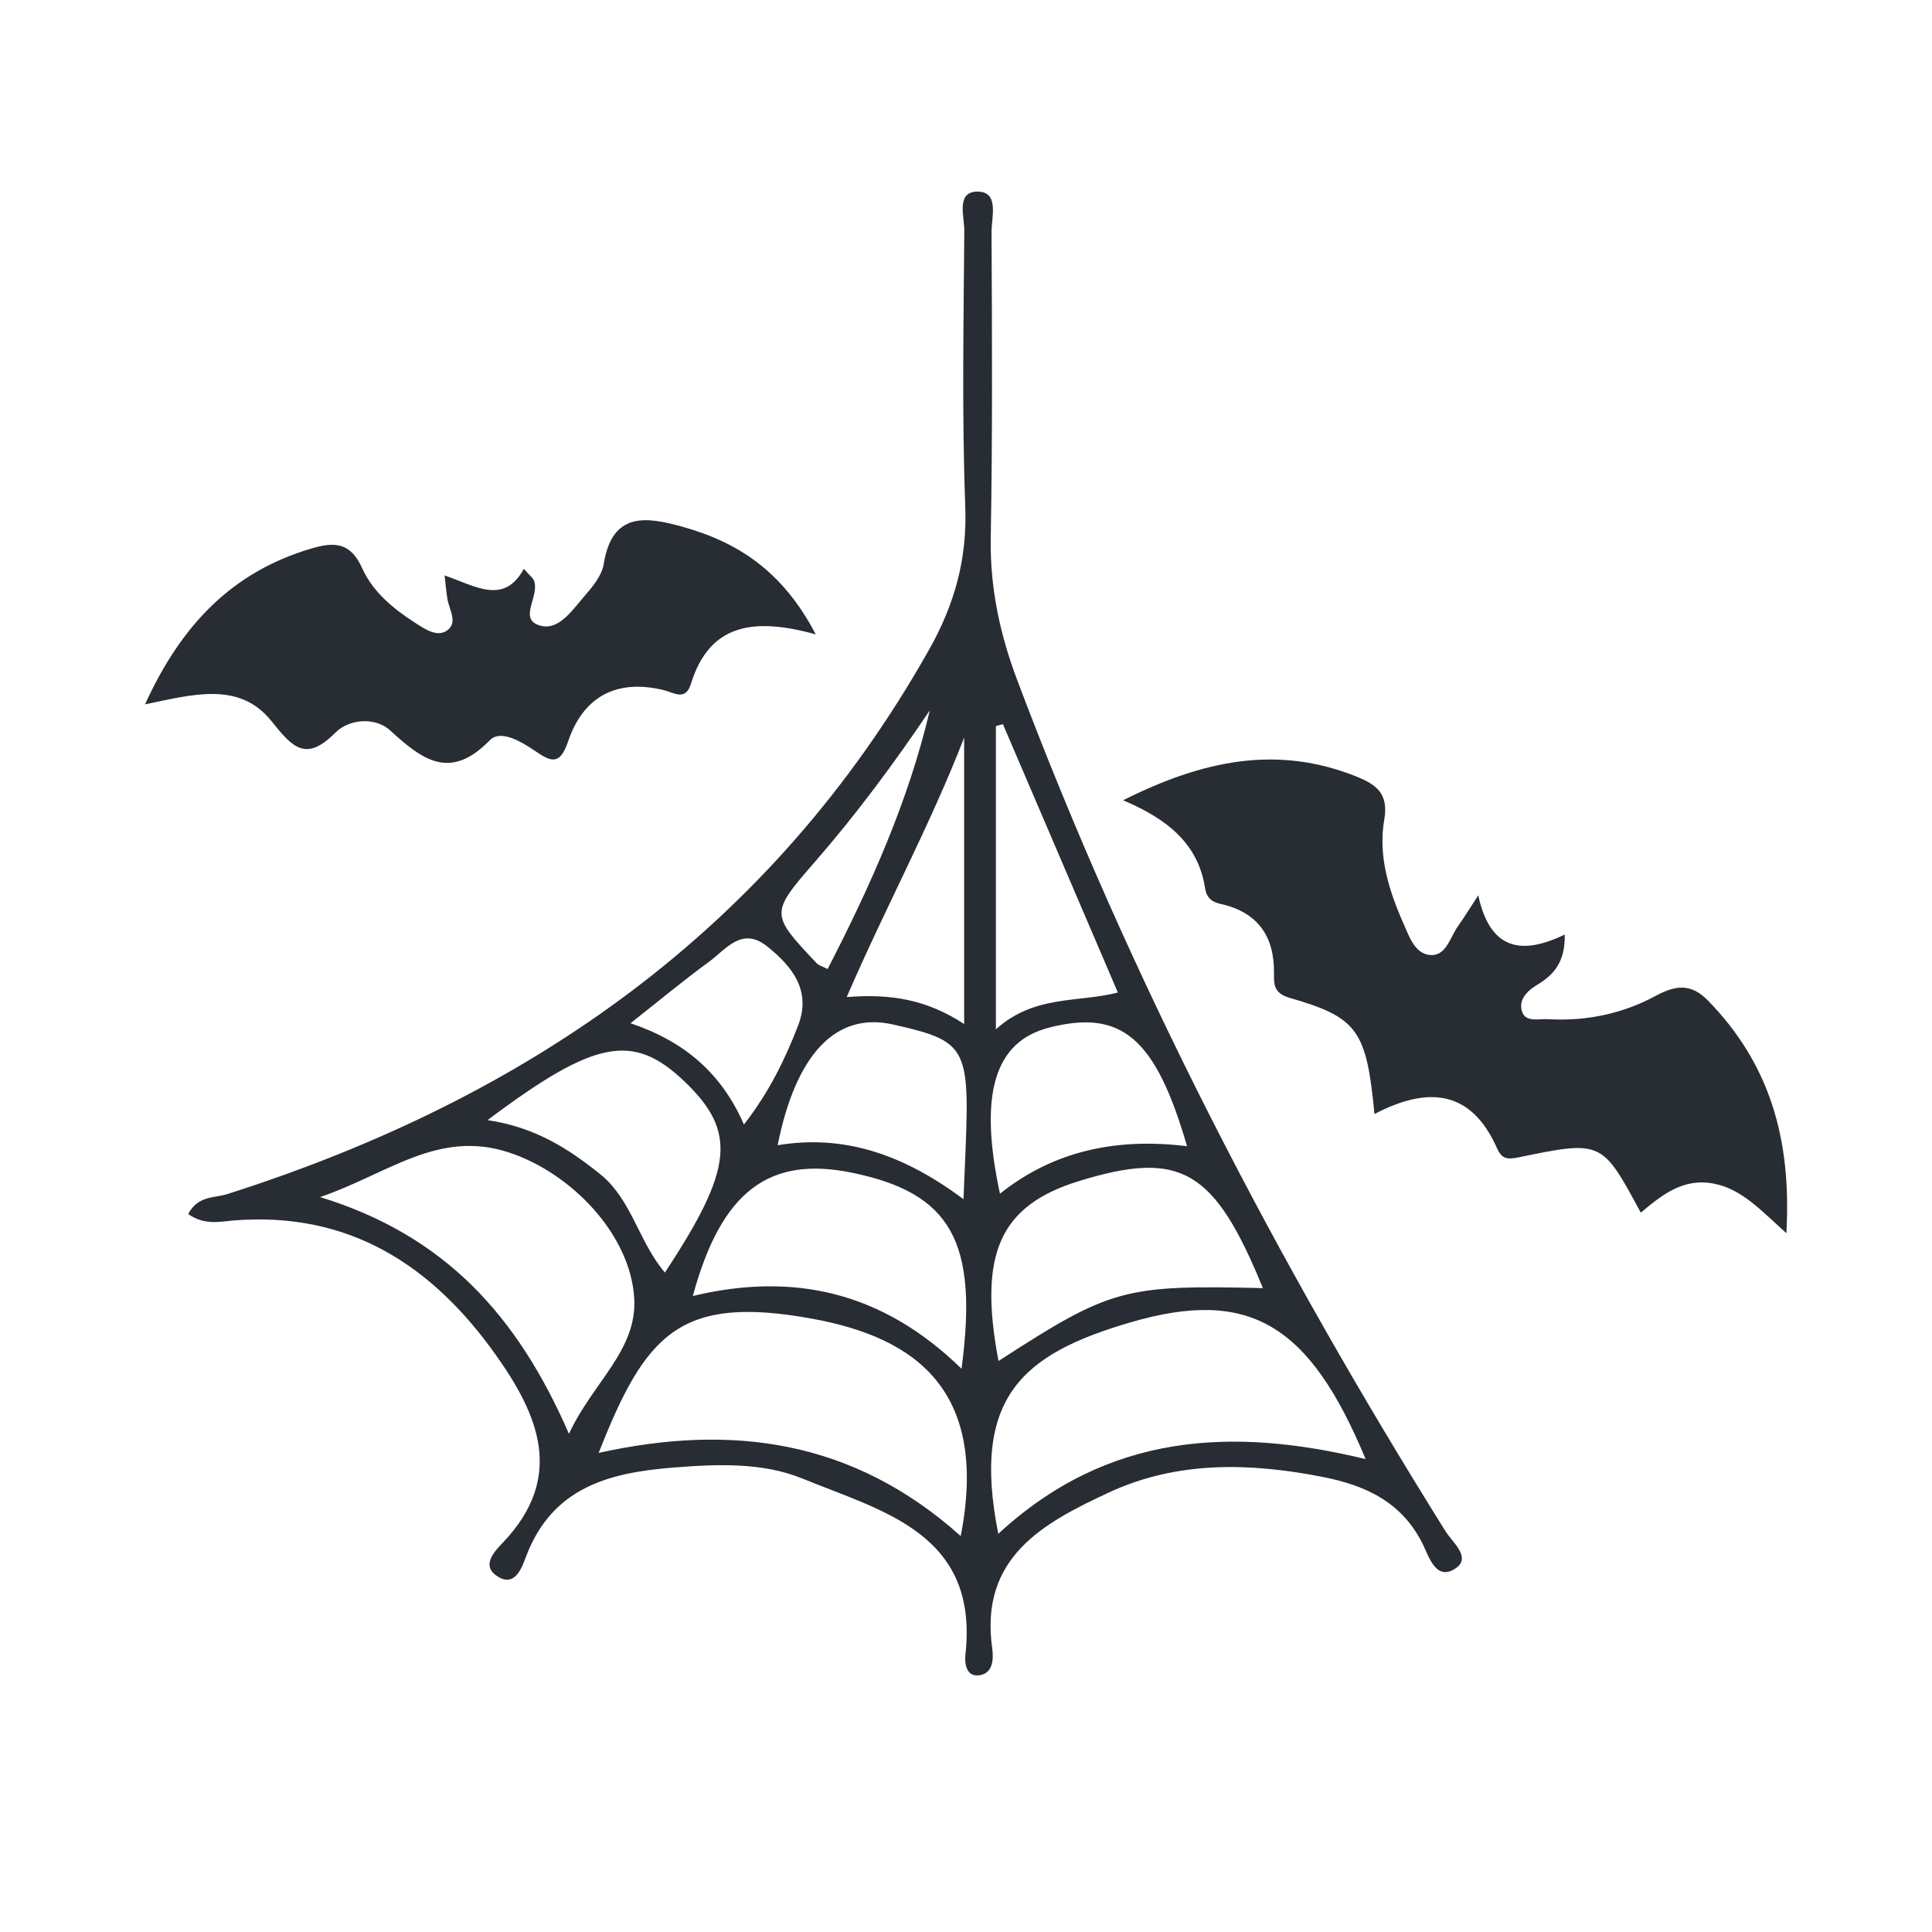 <?xml version="1.0" encoding="UTF-8" standalone="no"?>
<!DOCTYPE svg PUBLIC "-//W3C//DTD SVG 1.1//EN" "http://www.w3.org/Graphics/SVG/1.1/DTD/svg11.dtd">
<svg width="100%" height="100%" viewBox="0 0 1000 1000" version="1.1" xmlns="http://www.w3.org/2000/svg" xmlns:xlink="http://www.w3.org/1999/xlink" xml:space="preserve" xmlns:serif="http://www.serif.com/" style="fill-rule:evenodd;clip-rule:evenodd;stroke-linejoin:round;stroke-miterlimit:2;">
    <g transform="matrix(1.688,0,0,1.688,-403.976,-1283.27)">
        <path d="M493.096,1057.38C506.206,1031.95 517.831,1006.06 524.436,978.046C513.526,994.231 502.058,1009.72 489.362,1024.32C475.404,1040.37 475.473,1040.45 489.73,1055.59C490.339,1056.24 491.373,1056.48 493.096,1057.38ZM432.654,1073.99C449.409,1079.64 460.603,1089.43 467.444,1105.05C475.155,1095.13 480.071,1085.04 484.085,1074.6C488.144,1064.04 482.279,1056.56 474.55,1050.42C466.738,1044.2 461.898,1051.39 456.671,1055.19C449.131,1060.68 441.955,1066.66 432.654,1073.99ZM534.966,1074.24L534.966,986.403C524.517,1013.37 510.781,1038.59 498.953,1065.97C512.395,1064.9 523.458,1066.68 534.966,1074.24ZM544.696,1075.86C556.518,1065.19 569.911,1067.74 582.1,1064.57C569.974,1036.26 558.411,1009.27 546.848,982.283C546.131,982.484 545.413,982.685 544.696,982.886L544.696,1075.86ZM534.761,1127.93C536.647,1081.41 538.469,1080.1 513.125,1074.37C495.45,1070.38 483.302,1083.75 477.779,1111.39C498.634,1107.95 516.758,1114.55 534.761,1127.93ZM603.307,1111.7C593.644,1078.37 583.171,1069.67 561.048,1075.32C544.281,1079.6 539.353,1095.67 545.944,1126.26C562.797,1112.82 582.193,1109.11 603.307,1111.7ZM388.821,1103.7C403.325,1105.85 413.509,1112.38 423.251,1120.18C433.047,1128.01 435.131,1141 443.204,1150.43C464.264,1118.54 465.297,1107.18 449.129,1091.77C433.488,1076.86 421.811,1078.92 388.821,1103.7ZM534.161,1179.94C539.387,1140.77 530.773,1126.09 500.754,1119.86C475.043,1114.52 460.484,1125.59 451.762,1157.63C482.521,1150.26 509.844,1156.19 534.161,1179.94ZM626.568,1155.21C611.648,1118.68 601.282,1112.84 570.224,1122.37C545.904,1129.84 539.249,1144.69 545.502,1177.56C579.924,1155.31 583.857,1154.21 626.568,1155.21ZM413.782,1199.88C421.095,1184.15 434.692,1174.28 433.801,1158.42C432.69,1138.64 414.298,1119.76 395.238,1113.57C373.622,1106.54 358.206,1120.21 337.487,1127.3C375.705,1139.04 397.97,1163.6 413.782,1199.88ZM533.912,1231.24C542.635,1186.38 519.797,1170.41 488.776,1164.67C447.882,1157.11 437.275,1169.09 422.901,1205.74C463.39,1196.77 500.725,1201.52 533.912,1231.24ZM545.431,1230.55C579.022,1199.53 617.235,1197.75 658.07,1207.64C640.871,1166.29 622.473,1155.03 585.97,1165.71C553.197,1175.31 537.011,1188.37 545.431,1230.55ZM297.028,1132.5C299.993,1126.8 305.087,1127.63 309.012,1126.38C401.197,1097.02 475.866,1045.27 524.232,959.402C531.976,945.654 535.904,931.753 535.309,915.718C534.263,887.494 534.797,859.206 535.01,830.948C535.043,826.604 532.324,818.776 539.315,818.988C545.784,819.183 543.333,826.967 543.357,831.449C543.522,862.683 543.671,893.924 543.121,925.151C542.853,940.341 545.891,954.573 551.184,968.635C585.7,1060.32 630.679,1146.73 682.527,1229.71C684.68,1233.15 690.488,1237.72 685.799,1241.04C679.716,1245.34 677.433,1237.46 675.668,1233.86C669.291,1220.85 658.137,1215.72 645.008,1213.13C622.682,1208.73 600.391,1208.11 579.35,1217.88C559.263,1227.21 539.674,1237.76 543.554,1265.56C544.027,1268.94 543.873,1273.38 539.527,1273.94C535.646,1274.45 535.043,1270.36 535.355,1267.55C539.476,1230.39 509.912,1223.66 485.407,1213.62C473.156,1208.6 459.255,1209.16 445.713,1210.24C425.976,1211.82 408.726,1216.35 400.686,1237.36C399.486,1240.5 397.313,1247.56 391.399,1243.27C386.831,1239.96 391.294,1235.6 393.6,1233.17C412.665,1213.1 404.366,1194.02 391.346,1175.68C371.797,1148.15 346.263,1131.57 310.844,1134.48C306.629,1134.83 302.047,1136.01 297.028,1132.5Z" style="fill:rgb(40,44,51);fill-rule:nonzero;"/>
        <path d="M660.782,1101.83C658.33,1076.15 655.641,1072.23 634.852,1066.23C630.01,1064.83 629.923,1062.27 629.973,1058.82C630.14,1047.34 625.044,1039.95 613.59,1037.4C610.963,1036.82 609.301,1035.56 608.846,1032.61C606.756,1019.07 597.473,1011.44 583.699,1005.62C608.276,993.296 631.037,988.567 655.465,998.431C661.771,1000.98 665.103,1003.94 663.787,1011.53C661.865,1022.61 665.152,1033.18 669.609,1043.26C671.369,1047.24 673.113,1052.64 677.767,1053.07C682.782,1053.54 683.933,1047.64 686.408,1044.2C688.092,1041.86 689.589,1039.38 692.601,1034.78C696.252,1051.56 705.842,1053.2 719.127,1046.8C719.278,1055.04 715.954,1059.07 710.563,1062.28C707.582,1064.05 704.684,1067.01 706.128,1070.66C707.354,1073.76 711.285,1072.58 714.049,1072.74C725.7,1073.44 736.885,1071.07 747.065,1065.57C753.141,1062.29 757.856,1061.74 762.967,1066.96C781.76,1086.15 788.757,1109.18 787.081,1138.37C779.083,1131.17 773.44,1124.92 765.012,1123.21C755.539,1121.29 748.968,1126.59 742.438,1132.08C730.563,1110.01 730.523,1109.82 704.961,1115.12C701.126,1115.92 699.719,1115.38 698.289,1112.17C690.353,1094.38 677.133,1093.28 660.782,1101.83Z" style="fill:rgb(40,44,51);fill-rule:nonzero;"/>
        <path d="M489.469,954.76C470.411,949.457 456.862,951.516 451.186,969.913C449.519,975.318 445.937,972.588 442.79,971.83C428.344,968.351 418.19,973.812 413.522,987.573C410.957,995.136 408.223,993.793 403.235,990.398C399.175,987.635 392.797,983.842 389.533,987.195C377.274,999.789 368.795,993.177 358.862,984.123C354.513,980.159 346.494,980.533 342.156,984.893C333.047,994.049 328.992,989.361 322.586,981.378C312.697,969.054 298.553,973.173 283.8,976.206C294.807,952.057 310.37,935.548 335.058,928.347C342.353,926.22 346.945,926.839 350.406,934.512C353.706,941.831 360.052,947.014 366.835,951.341C369.721,953.182 373.277,955.633 376.286,953.639C379.833,951.288 377.145,947.341 376.545,944.059C376.206,942.21 376.08,940.322 375.647,936.678C384.925,939.817 393.788,945.942 399.951,934.654C401.873,936.854 402.757,937.465 403.071,938.292C404.796,942.838 398.609,949.595 404.157,951.801C410.264,954.231 414.553,947.608 418.355,943.241C420.913,940.302 423.867,936.798 424.44,933.197C427.009,917.069 437.462,918.635 448.647,921.768C465.439,926.472 479.239,935.199 489.469,954.76Z" style="fill:rgb(40,44,51);fill-rule:nonzero;"/>
    </g>
</svg>
